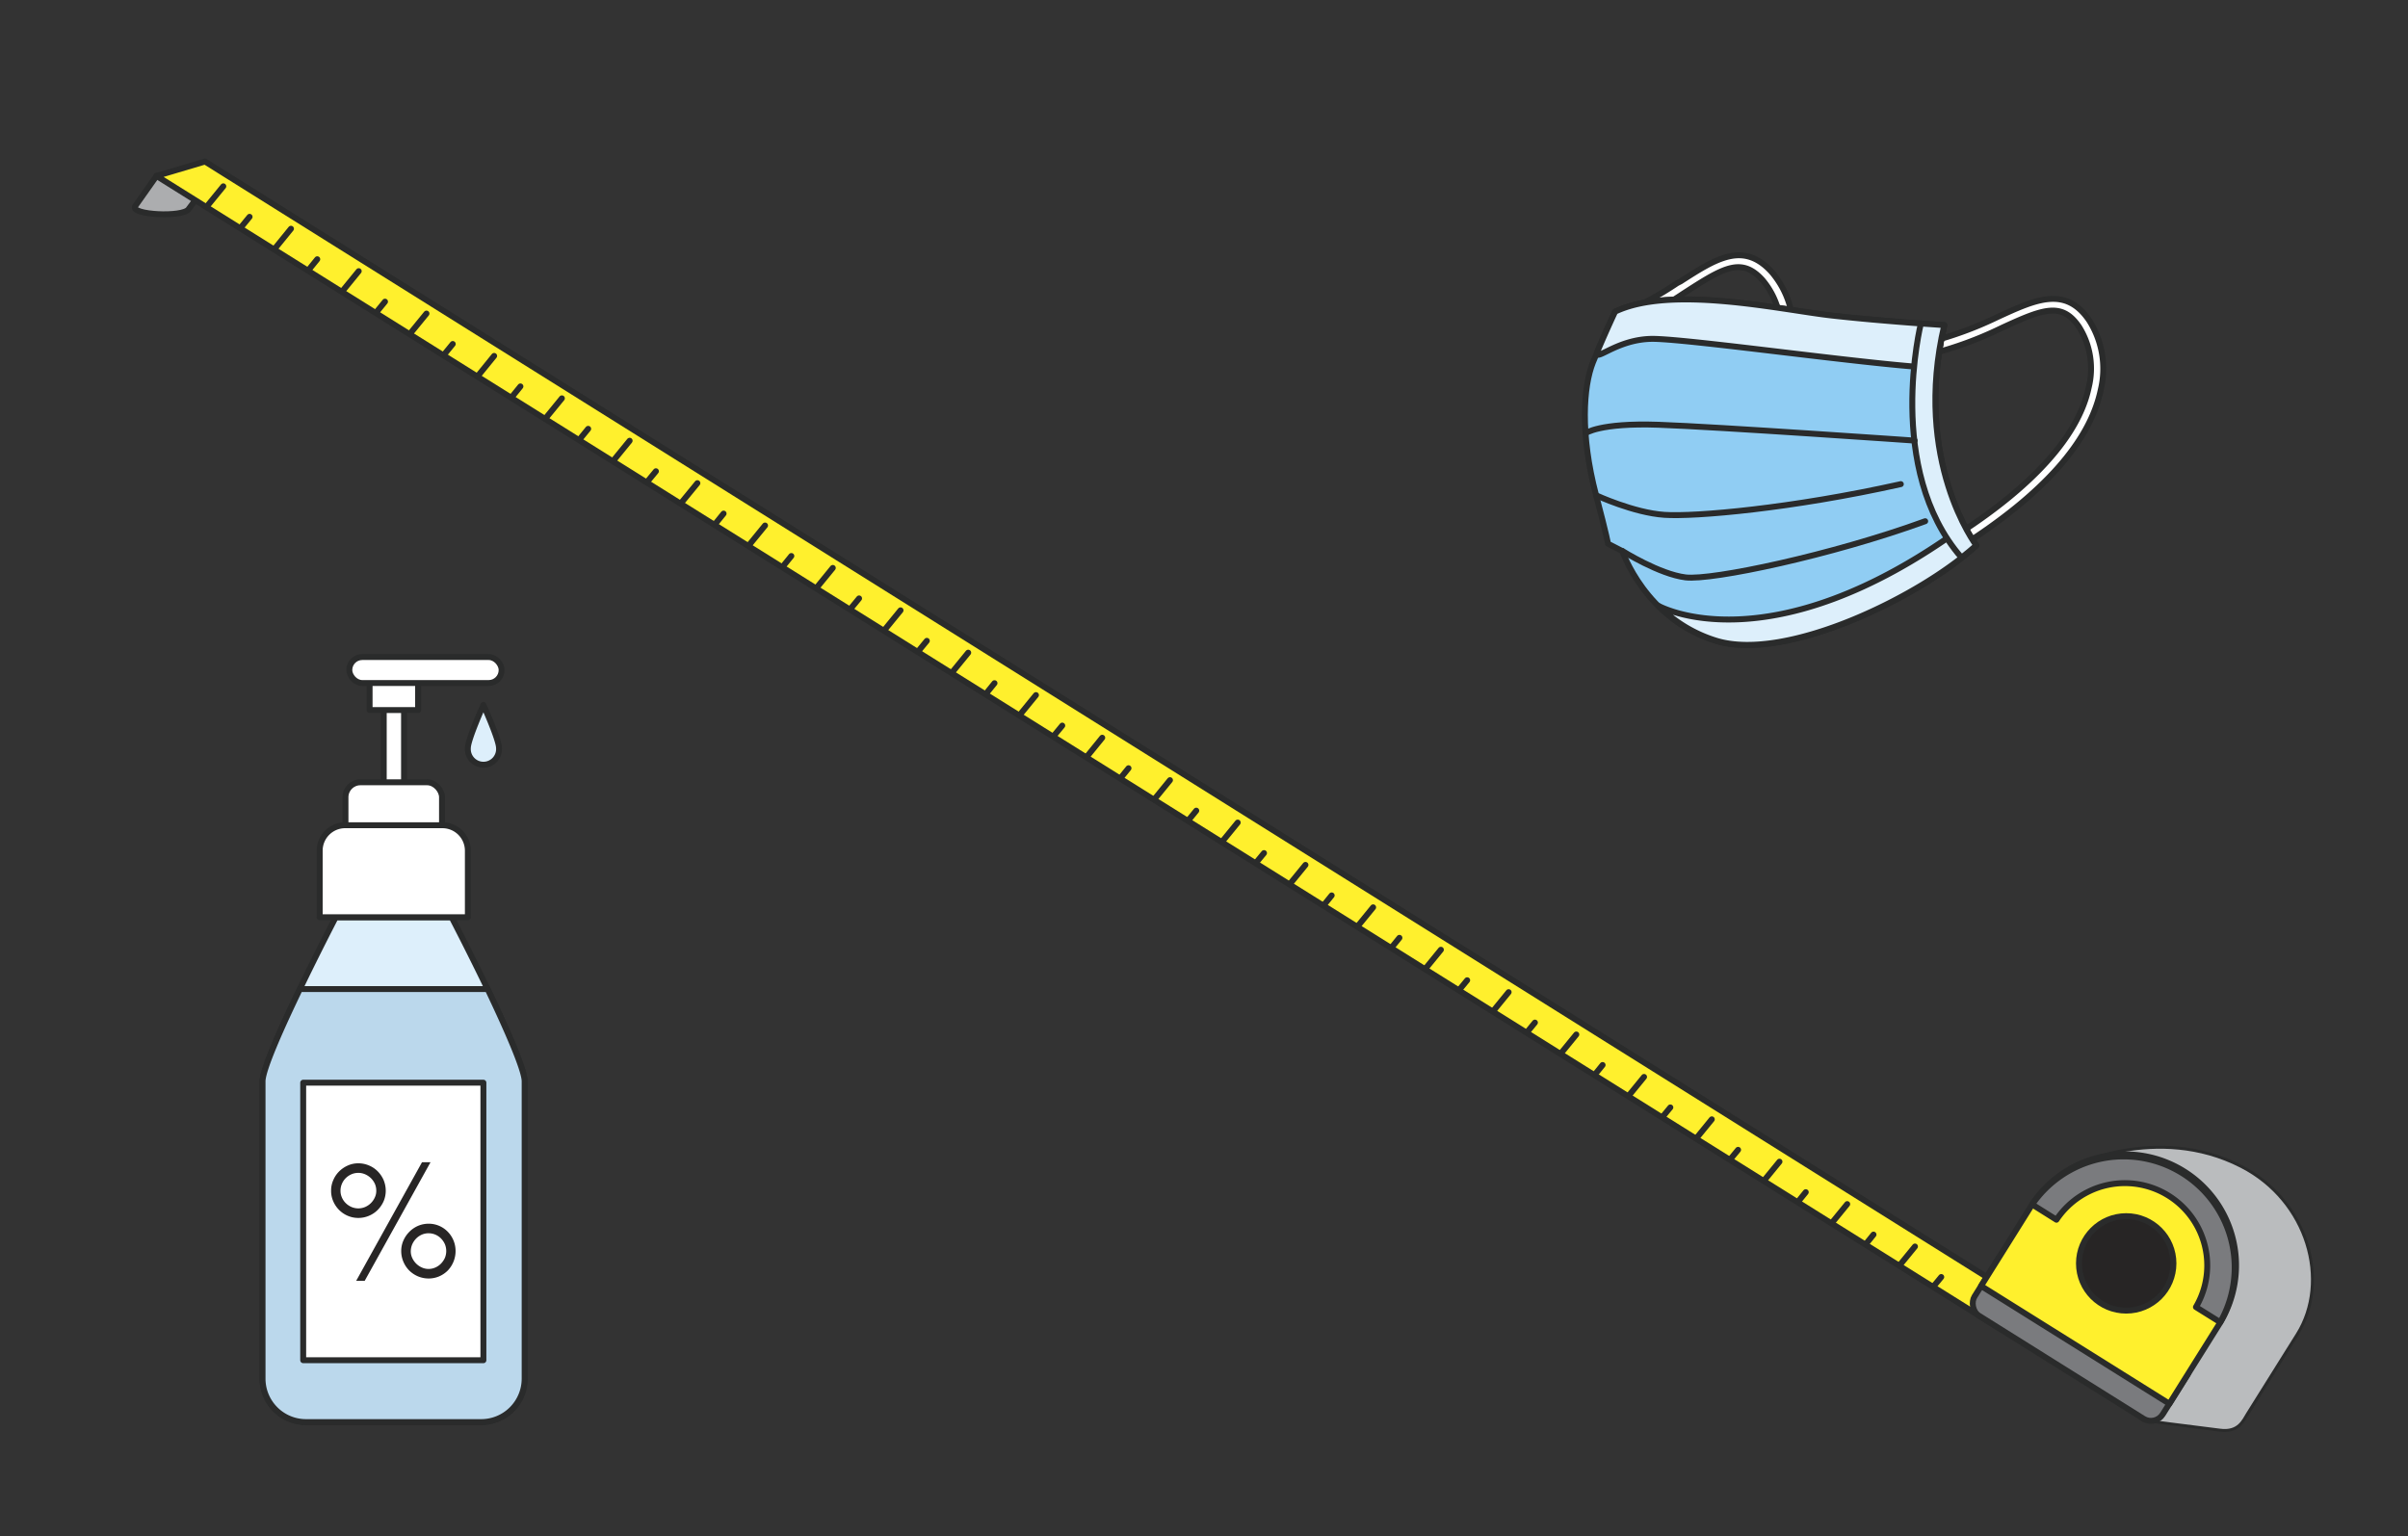 <svg xmlns="http://www.w3.org/2000/svg" viewBox="0 0 325.23 207.51">
  <rect x="0" y="0" width="325.23" height="207.51" fill="#333333" stroke="none"/>
  <defs>
    <style>
      .b{fill:#ddeffb}.b,.c,.g,.i,.j{stroke:#2a2b2b;stroke-linecap:round;stroke-linejoin:round;stroke-width:.8px}.c{fill:#fff}.g{fill:none}.i{fill:#fff02d}.j{fill:#7a7b7e}
    </style>
  </defs>
  <g style="isolation:isolate">
    <path class="b" d="M61 123.91H45.34s-9.88 19-9.88 22.17v40.17a5.87 5.87 0 005.86 5.86H65a5.87 5.87 0 005.86-5.86v-40.17c.04-3.19-9.86-22.17-9.86-22.17z"/>
    <path class="c" d="M51.83 93.74h2.74v16.31h-2.74z"/>
    <path class="c" d="M49.92 91.55h6.55v4.37h-6.55z"/>
    <rect class="c" x="47.18" y="88.76" width="20.57" height="3.51" rx="1.75"/>
    <rect class="c" x="46.66" y="105.68" width="13.04" height="11.58" rx="2.01"/>
    <path class="c" d="M63.19 123.91v-9a3.44 3.44 0 00-3.44-3.43H46.61a3.44 3.44 0 00-3.43 3.43v9z"/>
    <path class="b" d="M67.4 101.05a2.11 2.11 0 11-4.21 0c0-1.16 2.1-5.82 2.1-5.82s2.11 4.66 2.11 5.82z"/>
    <path d="M35.46 146.08v40.17a5.87 5.87 0 005.86 5.86H65a5.87 5.87 0 005.86-5.86v-40.17c0-1.61-2.53-7.28-5-12.47H40.5c-2.5 5.19-5.04 10.86-5.04 12.47z" fill="#bbd8ec" stroke="#2a2b2b" stroke-linecap="round" stroke-linejoin="round" stroke-width=".8"/>
    <path class="c" d="M40.95 146.26h24.34v37.49H40.95z"/>
    <path d="M52.1 160.85a3.62 3.62 0 01-.29 1.43 3.93 3.93 0 01-.8 1.17 3.6 3.6 0 01-1.18.79 3.65 3.65 0 01-1.43.29 3.58 3.58 0 01-1.43-.29 3.66 3.66 0 01-1.17-.79 3.72 3.72 0 01-.79-1.17 3.45 3.45 0 01-.29-1.43 3.41 3.41 0 01.29-1.42 3.65 3.65 0 01.79-1.18 3.86 3.86 0 011.17-.8 3.43 3.43 0 011.43-.3 3.65 3.65 0 011.43.29 3.6 3.6 0 011.18.79 3.85 3.85 0 01.8 1.18 3.74 3.74 0 01.29 1.44zm-3.7 2.39a2.4 2.4 0 00.92-.19 2.54 2.54 0 001.3-1.28 2.06 2.06 0 00.2-.92 2.31 2.31 0 00-.18-.91 2.58 2.58 0 00-.53-.77 2.69 2.69 0 00-.78-.53 2.32 2.32 0 00-.93-.2 2.41 2.41 0 00-.93.19 2.55 2.55 0 00-.77.52 2.38 2.38 0 00-.52.77 2.31 2.31 0 00-.19.93 2.2 2.2 0 00.19.92 2.34 2.34 0 00.52.76 2.55 2.55 0 00.77.52 2.41 2.41 0 00.93.19zm.86 9.78h-1.15L57 157h1.15zm8.63-7.71a3.58 3.58 0 012.59 1.09 3.7 3.7 0 011.05 2.6 3.8 3.8 0 01-1.05 2.63 3.73 3.73 0 01-1.16.79 3.62 3.62 0 01-1.43.29 3.74 3.74 0 01-1.44-.29 3.82 3.82 0 01-1.18-.79 3.75 3.75 0 01-.79-1.19 3.67 3.67 0 01-.29-1.44 3.46 3.46 0 01.3-1.43 3.86 3.86 0 01.8-1.17 3.75 3.75 0 011.17-.8 3.65 3.65 0 011.43-.29zm0 1.29a2.31 2.31 0 00-.95.2 2.56 2.56 0 00-.76.54 2.72 2.72 0 00-.51.77 2.49 2.49 0 00-.19.93 2.15 2.15 0 00.2.9 2.61 2.61 0 00.54.77 2.55 2.55 0 00.77.52 2.17 2.17 0 00.9.19 2.21 2.21 0 00.92-.2 2.42 2.42 0 00.76-.53 2.68 2.68 0 00.52-.77 2.44 2.44 0 000-1.84 2.68 2.68 0 00-.52-.77 2.36 2.36 0 00-1.68-.71z" fill="#272525"/>
    <path class="c" d="M264.89 73.82l-.89-1.37c7.32-4.64 16.4-11.9 18.11-20.13a10.56 10.56 0 00-1.31-8.16c-2.31-3.41-4.83-2.44-10.31.08l-.42.2a49.48 49.48 0 01-8.9 3.28l-.35-1.58a49.36 49.36 0 008.6-3.14l.42-.2c5.11-2.35 9.15-4.21 12.33.48a12.18 12.18 0 011.56 9.4c-1.47 7.02-7.81 14.14-18.84 21.14zM226.44 69.42l-1.05-1.23c6.61-5.63 14.61-14.1 15.09-22.48a10.55 10.55 0 00-2.45-7.9c-2.77-3.05-5.13-1.73-10.2 1.54l-.39.25a48.84 48.84 0 01-8.34 4.51l-.57-1.52a48.27 48.27 0 008-4.35L227 38c4.74-3.05 8.47-5.46 12.28-1.27a12.19 12.19 0 012.87 9.09c-.51 7.18-5.77 15.12-15.71 23.6z"/>
    <path d="M218.14 42.1s-1.72 3.65-3 6.87-1.75 9.65.43 17.93c1.49 5.65 1.61 6.55 1.61 6.55l1.94 1s3.11 9.24 12.67 12.14 27.81-6.13 35.11-12.89c0 0-8.59-11.49-4.29-29.75 0 0-8.38-.53-15.14-1.29s-21.71-4.21-29.33-.56z" fill="#90cdf3" stroke="#2a2b2b" stroke-linecap="round" stroke-linejoin="round" stroke-width=".8"/>
    <path class="b" d="M247.46 42.63c-6.77-.75-21.7-4.18-29.32-.53 0 0-1.11 2.36-2.21 4.95s2.14-1.41 7.58-1.27 27.78 3.3 36.8 3.87l1.35-.3a46.22 46.22 0 01.94-5.43s-8.38-.53-15.14-1.29zM265.33 71.05C239 90.3 224 81.84 224 81.84a18.78 18.78 0 007.82 4.72c9.56 2.9 27.81-6.13 35.11-12.89a21.87 21.87 0 01-1.6-2.62z"/>
    <path class="b" d="M262.6 43.92l-3.16-.22s-4.92 19.66 5.49 31.63c.72-.56 1.38-1.12 2-1.66-.04 0-8.63-11.49-4.33-29.75z"/>
    <path class="g" d="M214.14 58.53S216 57.1 224 57.38s34.6 2.14 34.6 2.14M215.56 66.9s5.09 2.37 9.24 2.65 17.18-.86 31.93-4.15M219.11 74.42s5 3.15 8.55 3.58 19.76-3 32.36-7.59"/>
    <path d="M21.14 23.77l-2.89 4.09c-.73 1.17 6.49 1.55 7.23.38l1.95-2.61h0l-1.36-3.09z" fill="#acadaf" stroke="#2a2b2b" stroke-linecap="round" stroke-linejoin="round" stroke-width=".8"/>
    <path class="i" d="M270.31 179.62L21.14 23.77l6.55-1.95 251.46 157.46-8.84.34z"/>
    <path class="j" d="M302.62 157.75c-11.33-5.83-22.88.08-22.88.08l-7.24 13.67 30.9 19.35 6.71-10.72c4.4-7.02 1.46-17.78-7.49-22.38z"/>
    <path class="j" d="M299.84 193l-10.35-1.33c-.87-.55-19.4-16.31-18.85-17.19l3.34-5.33a1.89 1.89 0 012.6-.6l27.71 17.35a1.89 1.89 0 01.59 2.6l-1.48 2.36c-.55.87-1.12 2.47-3.56 2.14z"/>
    <path class="i" d="M303.4 190.85l-10.41-1.22 6.71-10.71 10.41 1.21-6.71 10.72z"/>
    <path d="M302.62 157.75c-11.33-5.83-22.88.08-22.88.08l-7.24 13.67-1.86 3c-.55.88 18 16.64 18.85 17.19l10.35 1.31c2.44.34 3-1.26 3.56-2.14l6.71-10.72c4.4-7.03 1.46-17.79-7.49-22.39z" style="mix-blend-mode:multiply" fill="#babcbe"/>
    <rect class="j" x="266.06" y="175.4" width="29.99" height="10.07" rx="1.88" transform="rotate(32.05 281.073 180.455)"/>
    <path class="i" d="M295 158.25a15 15 0 00-20.72 4.75l-6.71 10.72L293 189.63l6.71-10.71a15 15 0 00-4.71-20.67z"/>
    <path class="j" d="M277.75 164.77a11.12 11.12 0 0118.84 11.8l3.28 2.05a15 15 0 00-25.4-15.91z"/>
    <circle cx="287.17" cy="170.67" r="6.38" fill="#272525" stroke="#2a2b2b" stroke-linecap="round" stroke-linejoin="round" stroke-width=".8"/>
    <path class="g" d="M148.87 99.66l-2.04 2.51M152.42 103.78l-1.02 1.26M158.02 105.39l-2.05 2.51M161.57 109.51l-1.02 1.25M167.17 111.12l-2.05 2.51M170.72 115.24l-1.03 1.25M176.32 116.84l-2.05 2.51M179.86 120.96l-1.02 1.26M185.46 122.57l-2.05 2.51M189.01 126.69l-1.02 1.26M194.61 128.3l-2.05 2.51M198.16 132.42l-1.03 1.25M203.76 134.03l-2.05 2.51M207.31 138.14l-1.03 1.26M212.9 139.75l-2.05 2.51M216.45 143.87l-1.02 1.26M222.05 145.48l-2.05 2.51M225.6 149.6l-1.03 1.25M231.2 151.21l-2.05 2.51M234.75 155.33l-1.03 1.25M240.34 156.93l-2.05 2.51M243.89 161.05l-1.02 1.26M249.49 162.66l-2.05 2.51M253.04 166.78l-1.02 1.26M258.64 168.39l-2.05 2.51M262.19 172.51l-1.03 1.25M30.16 25.17l-2.05 2.51M33.71 29.29l-1.03 1.26M39.3 30.9l-2.04 2.51M42.85 35.02l-1.02 1.26M48.45 36.63l-2.05 2.51M52 40.75L50.98 42M57.6 42.36l-2.05 2.51M61.15 46.47l-1.03 1.26M66.74 48.08l-2.04 2.51M70.29 52.2l-1.02 1.26M75.89 53.81l-2.05 2.51M79.44 57.93l-1.02 1.25M85.04 59.54l-2.05 2.51M88.59 63.66l-1.03 1.25M94.19 65.27l-2.05 2.5M97.73 69.38l-1.02 1.26M103.33 70.99l-2.05 2.51M106.88 75.11l-1.02 1.26M112.48 76.72l-2.05 2.51M116.03 80.84L115 82.09M121.63 82.45l-2.05 2.51M125.18 86.57l-1.03 1.25M130.77 88.17l-2.05 2.51M134.32 92.29l-1.02 1.26M139.92 93.9l-2.05 2.51M143.47 98.02l-1.03 1.25"/>
  </g>
</svg>
